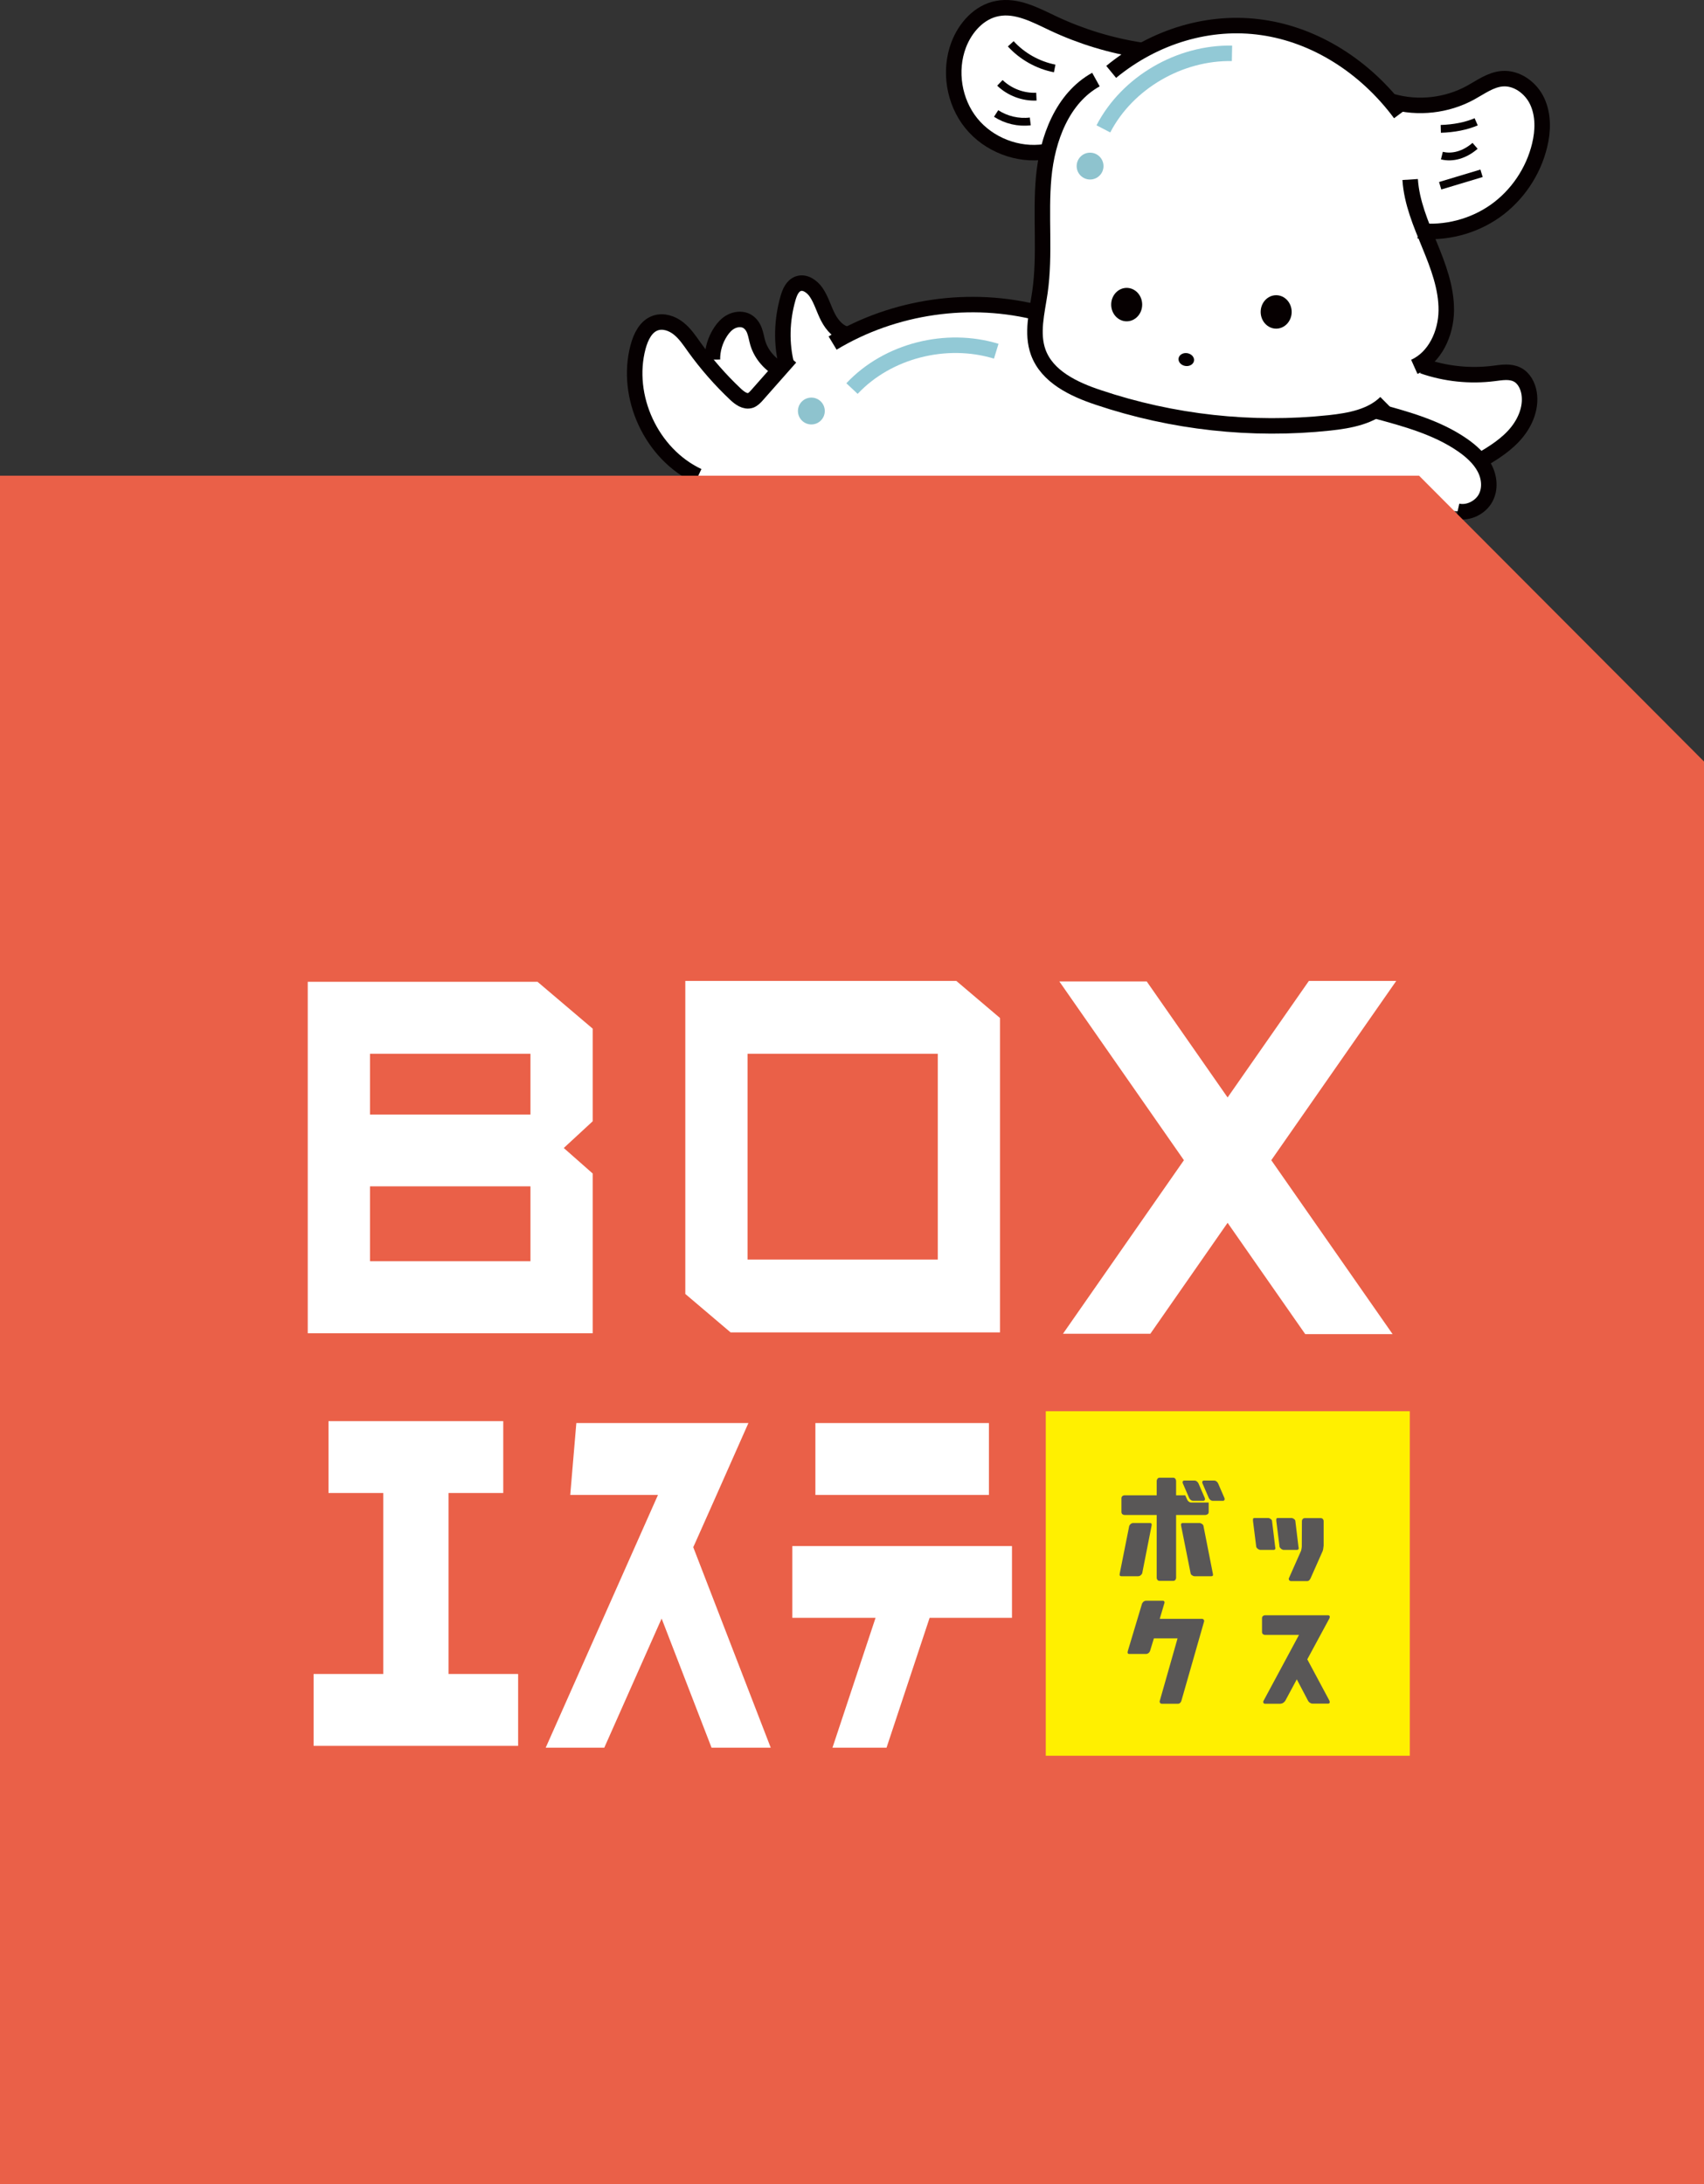 <?xml version="1.0" encoding="UTF-8"?>
<svg id="_レイヤー_2" data-name="レイヤー 2" xmlns="http://www.w3.org/2000/svg" viewBox="0 0 139.64 178.99">
  <rect x="0" y="0" width="139.64" height="178.99" fill="#333333" stroke="none"/>
  <defs>
    <style>
      .cls-1 {
        fill: #060001;
      }

      .cls-2 {
        fill: #ea6048;
      }

      .cls-3 {
        fill: #fff;
      }

      .cls-4 {
        fill: #fff000;
      }

      .cls-5 {
        fill: #8ec3ce;
      }

      .cls-6 {
        fill: #595757;
      }

      .cls-7 {
        stroke: #92c9d6;
      }

      .cls-7, .cls-8 {
        stroke-width: 1.27px;
      }

      .cls-7, .cls-8, .cls-9 {
        fill: none;
        stroke-miterlimit: 10;
      }

      .cls-8, .cls-9 {
        stroke: #060001;
      }

      .cls-9 {
        stroke-width: .64px;
      }
    </style>
  </defs>
  <g id="_レイヤー_2-2" data-name="レイヤー 2">
    <g>
      <g>
        <path class="cls-3" d="m57.2,39.01l62.25,2.88s2.91-.63,2.55-2.09c-.36-1.46-.73-2.04-.73-2.04,0,0,6.88-4.19,2.72-7.19,0,0-6.17.78-7.17-1.11,0,0,2.82-2.56,1.34-6.54l-1.48-3.99s11.35.17,9.09-11.01c-1.09-3.33-4.8-.59-4.8-.59,0,0-2.84,2-6.87.98,0,0-5.45-6.24-11.55-6.23-6.1.02-9.32,2.28-9.32,2.28,0,0-3.97-.6-6.89-2.44-2.92-1.83-6.98-2.05-8.17,2.67-1.18,4.71,3.78,7.77,7.47,7.84,0,0-.24,3.07-.22,5.33.02,2.26.27,6.03-.62,7.79,0,0-7.34-1.62-15.46,1.93,0,0-1.55-1.02-1.83-2.28s-2.26-3.07-2.73-1.3c-.47,1.77-.62,6.08-.62,6.08l-.6.68s-1.82-4.11-2.86-4.34-2.71,3.52-2.71,3.52c0,0-2.57-4.28-4.27-3.38s-3.77,7.97,3.5,12.54Z"/>
        <g>
          <path class="cls-8" d="m112.8,33.68c2.46.66,4.97,1.36,7.02,2.77.74.51,1.43,1.13,1.83,1.89.41.77.5,1.71.09,2.47s-1.39,1.28-2.29,1.08"/>
          <path class="cls-8" d="m64.77,29.29c-.91,1.03-1.82,2.06-2.73,3.09-.15.17-.32.35-.53.43-.45.15-.9-.19-1.24-.51-1.24-1.17-2.37-2.46-3.37-3.85-.39-.55-.77-1.12-1.3-1.54s-1.25-.66-1.89-.44c-.79.27-1.2,1.14-1.42,1.95-1.09,4.09,1.1,8.8,4.92,10.59"/>
          <path class="cls-8" d="m91.06,5.89c3.58-2.94,8.08-4.27,12.39-3.64,4.32.62,8.42,3.18,11.3,7.06"/>
          <path class="cls-8" d="m89.81,6.52c-2.75,1.52-3.99,4.86-4.28,7.99-.29,3.14.14,6.32-.31,9.44-.24,1.64-.7,3.35-.14,4.91.73,2.01,2.91,3.04,4.93,3.71,6.07,2.04,12.58,2.76,18.95,2.08,1.65-.18,3.42-.5,4.6-1.67"/>
          <path class="cls-8" d="m115.56,14.71c.12,1.87.87,3.62,1.58,5.35s1.4,3.52,1.38,5.39c-.02,1.87-.92,3.85-2.62,4.61"/>
          <path class="cls-8" d="m93.53,4.12c-2.49-.38-4.92-1.12-7.2-2.19-1.46-.69-3.01-1.54-4.6-1.23-1.49.28-2.63,1.56-3.17,2.98-.8,2.12-.39,4.65,1.03,6.41,1.42,1.76,3.81,2.69,6.04,2.35"/>
          <path class="cls-8" d="m68.23,28.11c5.04-3.04,11.33-3.94,17.02-2.44"/>
          <path class="cls-8" d="m116.59,29.99c1.87.65,3.88.86,5.84.61.63-.08,1.31-.2,1.89.09.57.28.89.92.99,1.54.2,1.28-.4,2.58-1.29,3.52-.88.94-2.03,1.6-3.15,2.24"/>
          <path class="cls-8" d="m64.11,30.4c-.98-.48-1.72-1.33-2.01-2.29-.1-.34-.15-.7-.28-1.04s-.37-.66-.73-.81c-.38-.15-.83-.09-1.19.1s-.62.49-.83.8c-.46.69-.7,1.5-.69,2.31"/>
          <circle class="cls-5" cx="89.33" cy="13.61" r="1.1"/>
          <circle class="cls-5" cx="66.49" cy="33.68" r="1.1"/>
          <path class="cls-7" d="m90.42,10.56c1.97-3.8,6.26-6.27,10.54-6.19"/>
          <path class="cls-7" d="m69.82,31.84c2.93-3.12,7.73-4.31,11.82-3.06"/>
          <ellipse class="cls-1" cx="104.58" cy="25.56" rx="1.27" ry="1.37"/>
          <ellipse class="cls-1" cx="92.33" cy="24.96" rx="1.27" ry="1.37"/>
          <ellipse class="cls-1" cx="97.21" cy="29.46" rx=".53" ry=".64" transform="translate(52.4 120.62) rotate(-80.68)"/>
          <path class="cls-8" d="m69.53,27.41c-.75-.08-1.32-.73-1.67-1.4s-.55-1.43-.98-2.06c-.33-.48-.92-.9-1.47-.7-.47.17-.69.69-.83,1.17-.52,1.81-.58,3.75-.1,5.57"/>
          <path class="cls-8" d="m114.09,8.32c2.12.6,4.47.34,6.41-.72.84-.46,1.65-1.07,2.6-1.15,1.21-.1,2.37.76,2.88,1.87s.48,2.4.19,3.59c-.52,2.16-1.84,4.11-3.65,5.39-1.81,1.27-4.09,1.86-6.29,1.61"/>
          <path class="cls-9" d="m82.83,3.59c.94,1.03,2.23,1.75,3.6,2.02"/>
          <path class="cls-9" d="m81.94,6.79c.79.76,1.9,1.18,2.99,1.13"/>
          <path class="cls-9" d="m81.63,9.3c.82.53,1.83.77,2.8.65"/>
          <path class="cls-9" d="m118.07,10.56c1.06-.03,2.1-.23,2.9-.58"/>
          <path class="cls-9" d="m118.16,12.75c.89.22,1.88-.07,2.72-.8"/>
          <path class="cls-9" d="m118.02,15.22c1.13-.34,2.26-.68,3.39-1.02"/>
        </g>
      </g>
      <g>
        <polygon class="cls-2" points="139.44 62.2 139.44 62.2 116.29 38.98 0 38.98 0 178.99 139.64 178.99 139.64 62.4 139.44 62.2"/>
        <polygon class="cls-3" points="66.82 122.5 81.04 122.5 81.04 116.61 73.93 116.61 66.82 116.61 66.82 122.5"/>
        <polygon class="cls-3" points="36.76 137.17 36.76 122.34 41.24 122.34 41.24 116.45 33 116.45 26.92 116.45 26.92 122.34 31.41 122.34 31.41 137.17 25.7 137.17 25.7 143.06 41.8 143.06 42.46 143.06 42.46 137.17 36.76 137.17"/>
        <polygon class="cls-3" points="56.81 126.78 56.97 126.43 58.72 122.5 61.33 116.61 56.53 116.61 47.23 116.61 46.73 122.5 53.92 122.5 44.72 143.21 49.52 143.21 54.08 132.94 54.22 132.63 54.34 132.94 58.31 143.21 63.16 143.21 56.81 126.78"/>
        <polygon class="cls-3" points="78.13 126.69 73.7 126.69 64.93 126.69 64.93 132.57 71.75 132.57 68.22 143.21 72.65 143.21 76.18 132.57 82.93 132.57 82.93 126.69 78.13 126.69"/>
        <path class="cls-3" d="m44.06,80.45h-18.84v28.8h23.35v-13.09l-2.37-2.09s2.28-2.1,2.37-2.19v-7.59h0s-4.51-3.83-4.51-3.83Zm-7.24,10.88h-6.5v-4.98h13.15v4.98h-6.65Zm1.35,12.02h-7.85v-6.14h13.15v6.14h-5.3Z"/>
        <path class="cls-3" d="m81.94,83.41l-3.57-3.03h-22.21v25.65h0s3.71,3.15,3.71,3.15h22.08v-25.76h0s-.01,0-.01,0Zm-5.09,19.8h-15.59v-16.86h15.59v16.86Z"/>
        <polygon class="cls-3" points="114.42 80.38 107.26 80.38 100.6 89.93 93.97 80.42 86.81 80.42 97.02 95.07 87.11 109.29 94.27 109.29 100.6 100.2 106.96 109.32 114.12 109.32 104.18 95.07 114.42 80.38"/>
        <rect class="cls-4" x="85.7" y="115.64" width="29.83" height="28.23"/>
      </g>
      <g>
        <path class="cls-6" d="m92.87,124.8h1.38c.11,0,.15.07.12.22l-.77,3.91s-.05.09-.12.15c-.06.05-.13.08-.21.08h-1.38c-.12,0-.16-.07-.13-.22l.78-3.91s.05-.09.11-.15c.07-.05.13-.08.21-.08Zm6.18-1.66v.77c0,.07-.03.13-.09.17-.06.04-.12.06-.17.06h-2.41v5.16c0,.05-.02.1-.06.16-.04.05-.1.08-.17.08h-1.13c-.08,0-.13-.03-.17-.08-.04-.05-.06-.11-.06-.16v-5.16h-2.65c-.05,0-.1-.02-.16-.06-.05-.04-.08-.1-.08-.18v-1.13c0-.08.03-.13.08-.18.05-.04.11-.06.16-.06h2.65v-1.18c0-.05.02-.11.06-.17.04-.06.1-.09.17-.09h1.13c.07,0,.13.03.17.09.04.06.06.12.06.17v1.18h.75l.16.36c.02.05.06.1.12.15s.13.08.2.08h1.43Zm-.75,1.66c.07,0,.14.03.21.08.07.05.1.1.11.15l.77,3.91c.04.15,0,.22-.12.22h-1.38c-.07,0-.14-.03-.21-.08-.07-.05-.1-.1-.11-.15l-.78-3.91c-.03-.15.02-.22.13-.22h1.38Zm.31-1.82h-.84c-.07,0-.14-.03-.2-.08-.06-.05-.1-.1-.12-.15l-.52-1.2s-.03-.08-.01-.14c.02-.06.06-.09.13-.09h.84c.07,0,.14.03.2.08s.1.1.12.15l.52,1.2s.03.08.01.14c-.02.06-.06.09-.13.09Zm1.61,0h-.84c-.07,0-.14-.03-.2-.08-.06-.05-.1-.1-.12-.15l-.52-1.2s-.03-.08-.01-.14c.02-.06.06-.09.13-.09h.84c.07,0,.14.03.2.08s.1.1.12.15l.52,1.2s.03.08.01.14c-.02.06-.06.09-.13.09Z"/>
        <path class="cls-6" d="m103.92,124.39c.07,0,.14.03.21.08.07.05.1.1.11.15l.26,2.15s.03.08.01.14-.06.09-.13.09h-1.1c-.07,0-.13-.03-.2-.08s-.1-.1-.13-.15l-.27-2.15s0-.06,0-.1,0-.07.02-.09c.02-.03.06-.04.11-.04h1.1Zm1.91,0c.07,0,.14.03.21.08.07.05.1.1.11.15l.26,2.15s.03.08.01.14c-.02.06-.06.09-.13.09h-1.1c-.07,0-.13-.03-.2-.08-.06-.05-.1-.1-.13-.15l-.27-2.15s0-.06,0-.1c0-.03,0-.07.02-.09.02-.03.06-.04.11-.04h1.1Zm.78,2.72s.03-.09.04-.17c.01-.08.03-.15.03-.2v-.09s.01-2.02.01-2.02c0-.05.02-.1.06-.15.04-.05.1-.08.17-.08h1.32c.07,0,.13.03.17.08.04.05.06.1.06.15v2.02c-.02.23-.05.38-.09.47l-.98,2.21c-.07.15-.16.23-.27.23h-1.33c-.07,0-.12-.03-.16-.08-.03-.06-.04-.11-.02-.15l.98-2.21Z"/>
        <path class="cls-6" d="m96.5,134.25h-1.94l-.32,1.05s-.05.1-.11.15c-.07.05-.13.08-.21.08h-1.38c-.12,0-.16-.08-.12-.23l1.17-3.9s.05-.09.11-.15c.07-.05.13-.08.21-.08h1.38c.05,0,.09.01.11.04.02.03.03.06.03.1,0,.03,0,.07-.02.09l-.37,1.25h3.45c.07,0,.12.03.16.08.03.05.04.1.02.15l-1.86,6.5s-.04.1-.09.15-.11.08-.18.08h-1.33c-.07,0-.12-.03-.15-.08s-.04-.1-.02-.15l1.46-5.13Z"/>
        <path class="cls-6" d="m104.95,139.61h-1.29c-.05,0-.09-.02-.11-.05-.02-.03-.03-.06-.03-.1,0-.03.01-.07.03-.1l2.9-5.39h-2.79c-.05,0-.1-.02-.16-.06-.05-.04-.08-.1-.08-.18v-1.13c0-.08.03-.14.08-.18.05-.04.11-.06.16-.06h5.18c.05,0,.09.02.11.05.02.03.03.07.02.11,0,.04-.02.07-.03.1l-1.81,3.35,1.81,3.38s.02.06.03.1c0,.03,0,.07-.02.1-.02.03-.06.05-.11.05h-1.29c-.07,0-.14-.03-.22-.08-.07-.05-.12-.11-.14-.16l-.92-1.75-.94,1.75c-.03.05-.08.1-.15.16-.07.05-.14.08-.22.08Z"/>
      </g>
    </g>
  </g>
</svg>